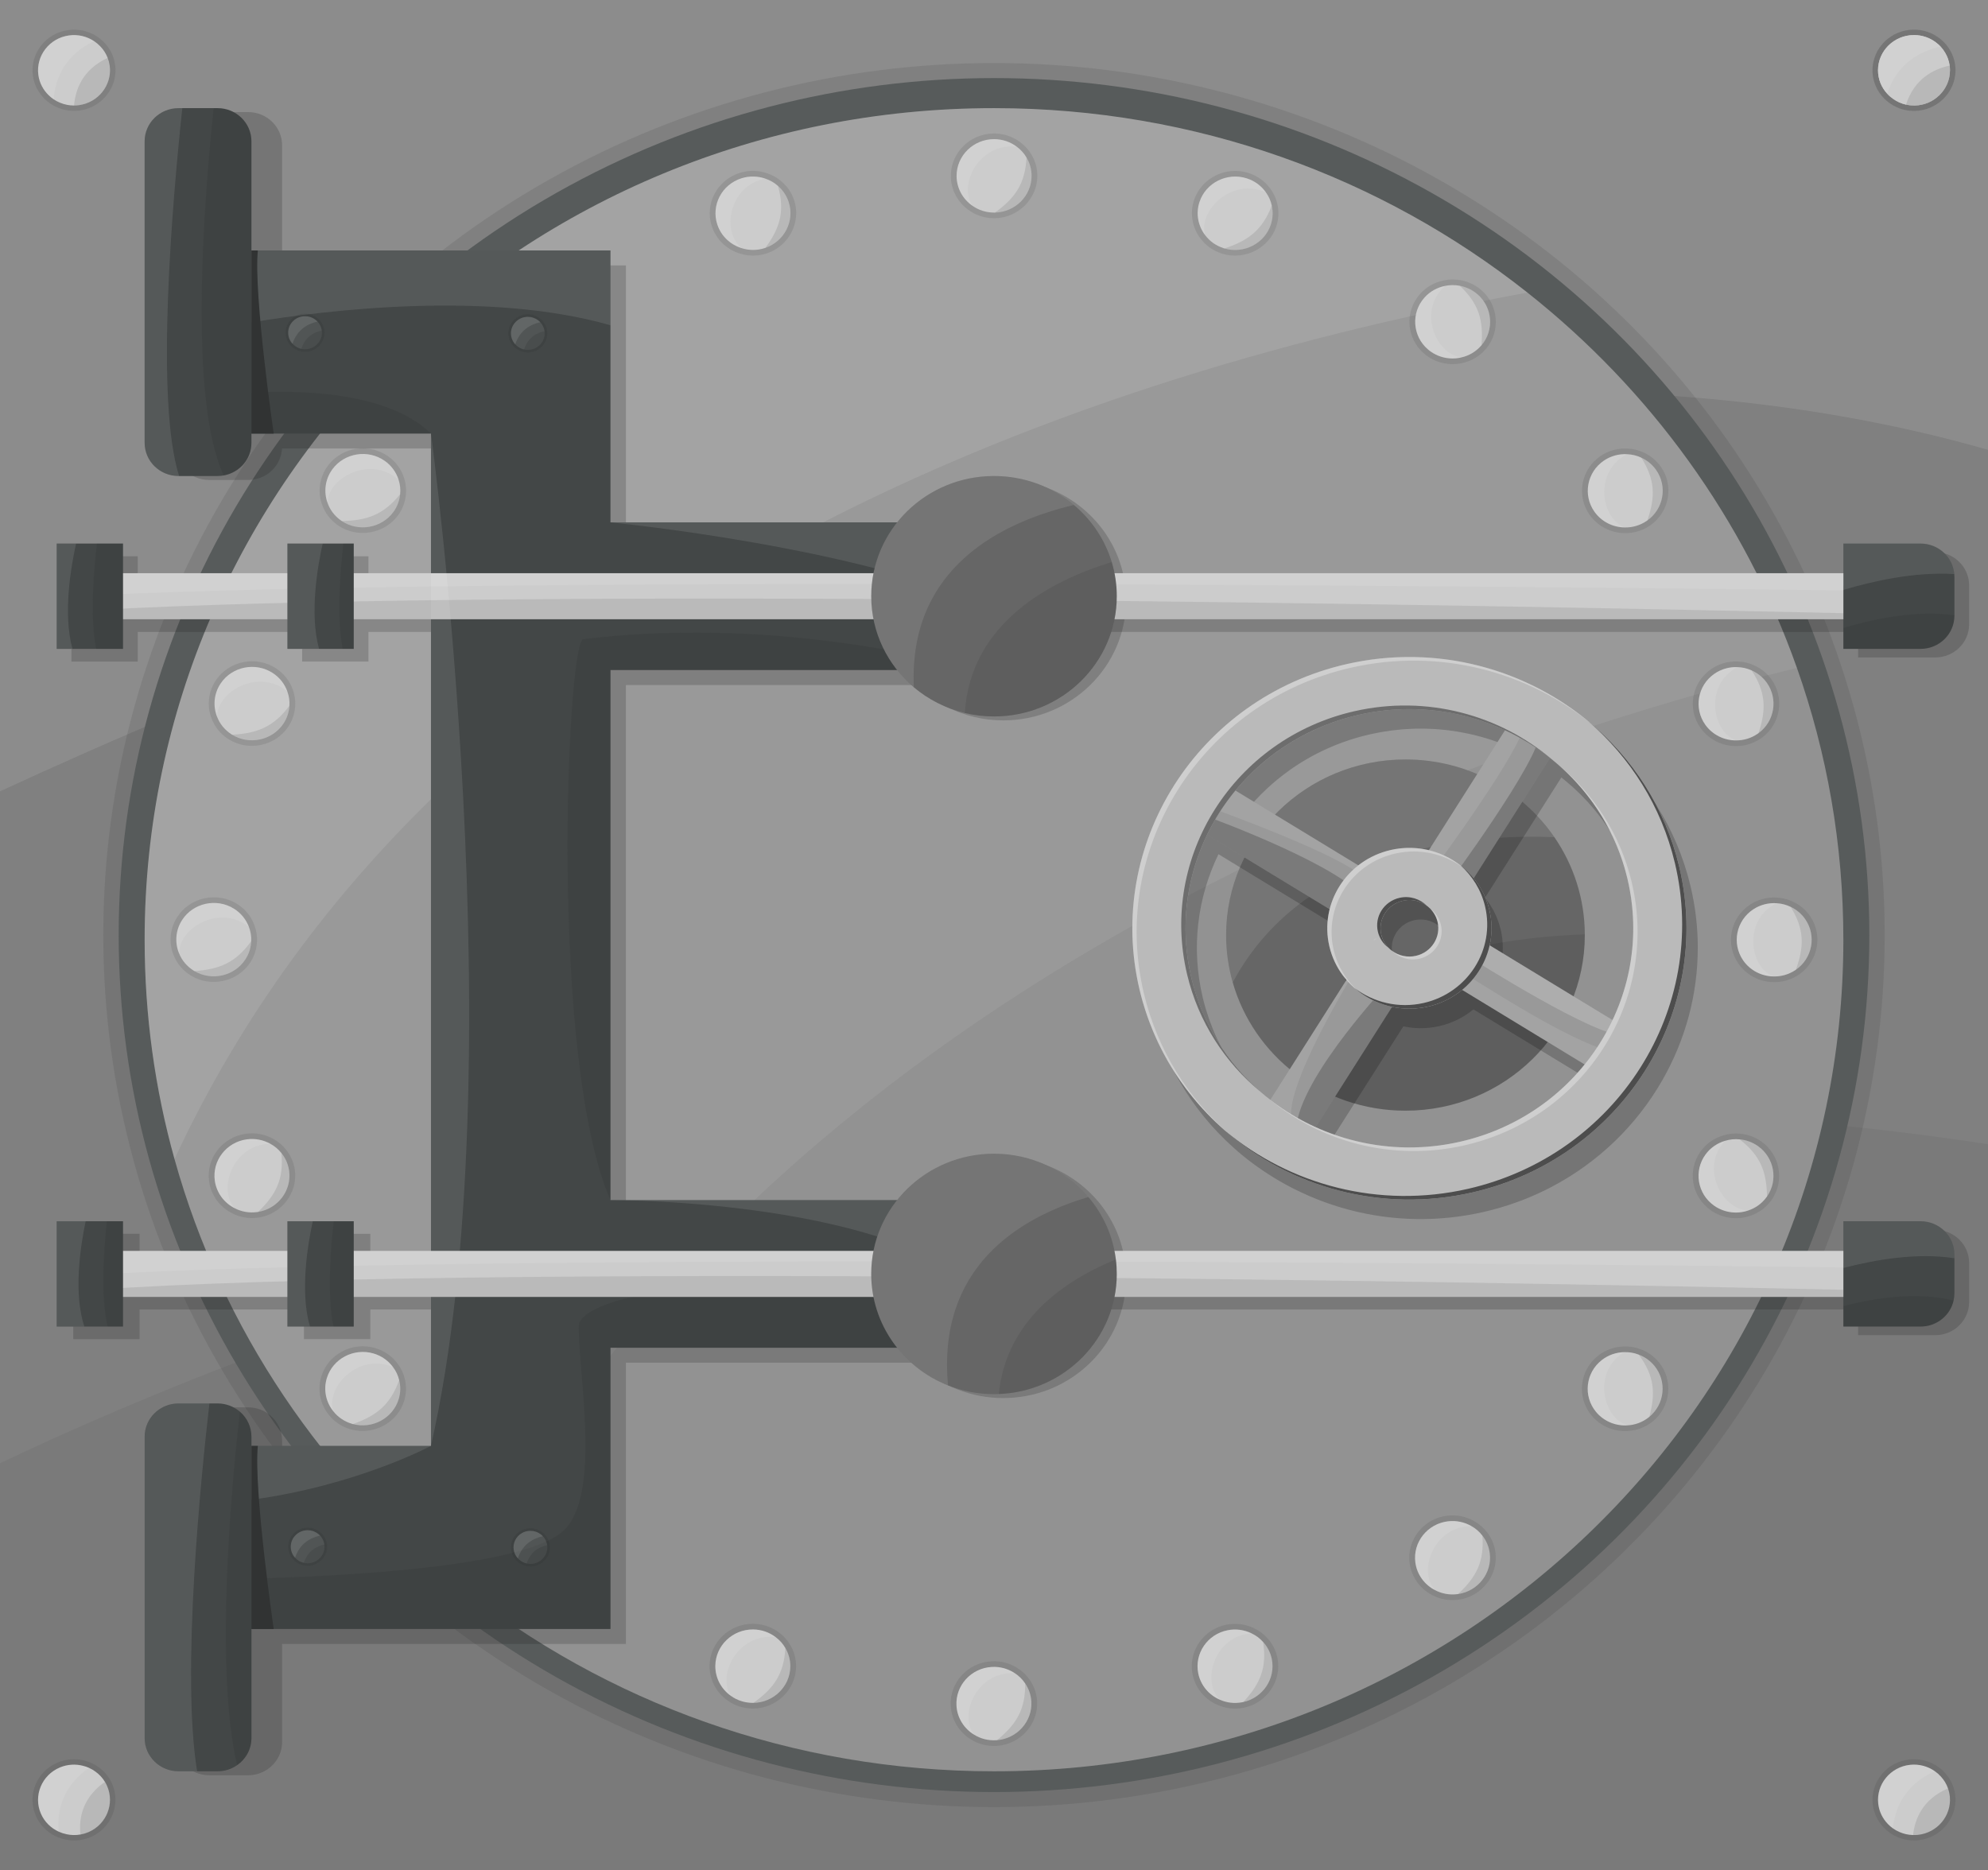 <?xml version="1.0" encoding="UTF-8"?>
<svg id="Layer_2" data-name="Layer 2" xmlns="http://www.w3.org/2000/svg" viewBox="0 0 2211.41 2080.63">
  <defs>
    <style>
      .cls-1, .cls-2, .cls-3, .cls-4 {
        fill: #fff;
      }

      .cls-1, .cls-5, .cls-6 {
        opacity: .2;
      }

      .cls-7 {
        opacity: .05;
      }

      .cls-8 {
        fill: #434747;
      }

      .cls-9, .cls-4, .cls-10 {
        opacity: .1;
      }

      .cls-9, .cls-6 {
        fill: #1a1a1a;
      }

      .cls-11, .cls-3 {
        opacity: .3;
      }

      .cls-12, .cls-13 {
        fill: #4d4d4d;
      }

      .cls-14 {
        fill: #313333;
      }

      .cls-15 {
        fill: #bababa;
      }

      .cls-16 {
        fill: #666;
      }

      .cls-17 {
        fill: #999;
      }

      .cls-13 {
        opacity: .7;
      }

      .cls-18 {
        fill: #ccc;
      }

      .cls-19 {
        fill: #575b5b;
      }

      .cls-20 {
        fill: gray;
      }
    </style>
  </defs>
  <g id="Layer_2-2" data-name="Layer 2">
    <g>
      <rect class="cls-20" width="2211.41" height="2080.63"/>
      <path class="cls-4" d="M2211.41,0v500.45C1460.6,285.22,492.23,652.75,0,880.41V0h2211.41Z"/>
      <path class="cls-7" d="M2211.41,1273.07v807.56H0v-452.63c270.96-129.31,1185.2-512.79,2211.41-354.93Z"/>
      <ellipse class="cls-9" cx="1105.7" cy="1040.32" rx="990.8" ry="970.21"/>
      <ellipse class="cls-19" cx="1105.71" cy="1040.32" rx="973.69" ry="953.45"/>
      <path class="cls-17" d="M2050.52,1045.5c0,510.97-423,925.18-944.81,925.18-225.25,0-432.11-77.19-594.48-206.08-151.56-120.23-264.29-285.5-317.1-475-21.69-77.75-33.24-159.62-33.24-244.1,0-510.97,423-925.18,944.81-925.18,224.77,0,431.18,76.84,593.39,205.2,136.32,107.85,241.39,252.04,299.77,417.57,33.49,94.75,51.65,196.5,51.65,302.4Z"/>
      <path class="cls-4" d="M1699.09,325.53c-462.97,84.22-1205.29,318.2-1504.97,964.07-21.69-77.75-33.24-159.62-33.24-244.1,0-510.97,423-925.18,944.81-925.18,224.77,0,431.18,76.84,593.39,205.2Z"/>
      <polygon class="cls-6" points="2066.91 651.86 409.88 651.86 409.88 618.88 336.09 618.88 336.09 651.86 153.22 651.86 153.22 618.88 79.43 618.88 79.43 736.05 153.22 736.05 153.22 703.07 336.09 703.07 336.09 736.05 409.88 736.05 409.88 703.07 2066.91 703.07 2066.91 651.86"/>
      <polygon class="cls-6" points="2068.97 1405.67 411.93 1405.67 411.93 1372.69 338.14 1372.69 338.14 1405.67 155.28 1405.67 155.28 1372.69 81.49 1372.69 81.49 1489.87 155.28 1489.87 155.28 1456.88 338.14 1456.88 338.14 1489.87 411.93 1489.87 411.93 1456.88 2068.97 1456.88 2068.97 1405.67"/>
      <path class="cls-7" d="M2050.52,1045.5c0,510.97-423,925.18-944.81,925.18-225.25,0-432.11-77.19-594.48-206.08,347.64-666.91,1114.34-930.02,1487.64-1021.5,33.49,94.75,51.65,196.5,51.65,302.4Z"/>
      <path class="cls-6" d="M1221.07,1336.13c-25.09-29.44-62.82-48.19-105-48.19-49.26,0-92.41,25.55-116.44,63.84h-303.35v-589.66h323.1c2.42,2.38,4.91,4.71,7.51,6.91,16.07,13.57,35.39,23.53,56.66,28.62,10.43,2.51,21.34,3.83,32.53,3.83,75.42,0,136.57-59.91,136.57-133.77,0-13.19-1.96-25.95-5.61-38.01-7.54-25.04-22.39-47-42.09-63.52-23.87-20.11-54.92-32.2-88.87-32.2-49.26,0-92.41,25.55-116.44,63.84h-303.35v-302.56h-382.49v-133.64c0-20.39-16.88-36.91-37.7-36.91h-43.41c-20.82,0-37.7,16.52-37.7,36.91v335.45c0,20.39,16.87,36.91,37.7,36.91h43.41c2.34,0,4.62-.22,6.87-.63,16.91-3.03,29.82-17.12,30.74-34.33h168.91v1126.24h-168.82v-22.56c0-11.06-4.97-20.99-12.87-27.77-6.64-5.69-15.34-9.14-24.83-9.14h-43.41c-20.82,0-37.7,16.52-37.7,36.91v335.45c0,20.39,16.87,36.91,37.7,36.91h43.41c8.08,0,15.59-2.51,21.75-6.79,9.66-6.66,15.94-17.69,15.94-30.13v-109.14h382.49v-312.93h323.04c12.91,12.69,28.41,22.86,45.65,29.69,15.78,6.22,33.01,9.68,51.11,9.68,1.76,0,3.53-.03,5.29-.13,72.99-2.7,131.28-61.51,131.28-133.64,0-5.47-.32-10.84-1-16.12-3.21-26.23-14.18-50.14-30.57-69.43Z"/>
      <path class="cls-16" d="M1762.91,1039.53v.79c0,107.91-89.32,195.37-199.49,195.37-46.33,0-88.96-15.46-122.84-41.41-33.04-25.29-57.71-60.6-69.3-101.25-4.81-16.78-7.38-34.43-7.38-52.71,0-107.88,89.32-195.37,199.52-195.37,69.01,0,129.8,34.3,165.64,86.45,21.24,30.91,33.69,68.11,33.85,108.13Z"/>
      <path class="cls-8" d="M279.69,157.23v335.45c0,18.1-13.28,33.14-30.83,36.28-2.25.41-4.52.63-6.87.63h-43.41c-20.82,0-37.7-16.52-37.7-36.91V157.23c0-20.39,16.88-36.91,37.7-36.91h43.41c20.82,0,37.7,16.52,37.7,36.91Z"/>
      <path class="cls-6" d="M2190.43,651.21v43.35c0,20.39-16.88,36.91-37.7,36.91h-85.82v-117.18h85.82c19.79,0,36.03,14.95,37.57,33.96.1.97.13,1.95.13,2.95Z"/>
      <path class="cls-8" d="M279.69,1598.31v335.45c0,12.44-6.29,23.47-15.94,30.13-6.16,4.27-13.67,6.79-21.75,6.79h-43.41c-20.82,0-37.7-16.52-37.7-36.91v-335.45c0-20.39,16.88-36.91,37.7-36.91h43.41c9.5,0,18.19,3.46,24.83,9.14,7.89,6.79,12.86,16.71,12.86,27.77Z"/>
      <path class="cls-8" d="M1112.86,581.18v164.3h-433.78v589.66h422.17v164.3h-422.17v312.93h-399.39v-203.76h199.71V482.38h-199.71v-203.76h399.39v302.56h433.78Z"/>
      <path class="cls-8" d="M2174.04,641.66v43.35c0,20.39-16.88,36.91-37.7,36.91h-85.82v-117.18h85.82c19.79,0,36.03,14.95,37.57,33.96.1.97.13,1.95.13,2.95Z"/>
      <path class="cls-6" d="M2190.43,1405.18v43.35c0,2.73-.32,5.4-.9,7.98-3.72,16.56-18.77,28.93-36.8,28.93h-85.82v-117.18h85.82c20.82,0,37.7,16.52,37.7,36.91Z"/>
      <path class="cls-8" d="M2174.04,1395.62v43.35c0,2.73-.32,5.4-.9,7.98-3.72,16.56-18.77,28.93-36.8,28.93h-85.82v-117.18h85.82c20.82,0,37.7,16.53,37.7,36.91Z"/>
      <rect class="cls-18" x="99.93" y="637.73" width="1950.59" height="51.21"/>
      <path class="cls-9" d="M1101.25,1497.6v1.85h-422.17v312.93h-399.39v-56.14c118.51-3.08,307.38-14.29,347.99-54.1,40.94-40.09,16.04-171.28,16.04-226.25,0-48.94,330.7-79.98,457.52,21.71Z"/>
      <path class="cls-4" d="M199.23,529.6h-.64c-20.82,0-37.7-16.52-37.7-36.91V157.23c0-20.39,16.88-36.91,37.7-36.91h4.2c-11.26,105.84-30.19,325.46-3.56,409.28Z"/>
      <path class="cls-9" d="M279.69,157.23v335.45c0,18.1-13.28,33.14-30.83,36.28-39.56-84.16-21.94-306.71-11.2-408.65h4.33c20.82,0,37.7,16.52,37.7,36.91Z"/>
      <path class="cls-4" d="M219.28,1970.68h-20.69c-20.82,0-37.7-16.52-37.7-36.91v-335.45c0-20.39,16.88-36.91,37.7-36.91h34.36c-9.05,78.76-31.6,299.61-13.67,409.28Z"/>
      <path class="cls-9" d="M279.69,1598.31v335.45c0,12.44-6.29,23.47-15.94,30.13-25.44-108.6-5.84-314.69,3.08-393.35,7.89,6.79,12.86,16.71,12.86,27.77Z"/>
      <path class="cls-4" d="M2173.91,638.7c-44.43-2.8-91.95,8.17-123.39,17.62v-51.58h85.82c19.79,0,36.03,14.95,37.57,33.96Z"/>
      <path class="cls-9" d="M2174.04,684.51v.5c0,20.39-16.88,36.91-37.7,36.91h-85.82v-23.25c26.63-8.14,77.45-20.51,123.52-14.17Z"/>
      <path class="cls-4" d="M2174.04,1395.62v4.27c-41.64-6.5-88.51,1.66-123.52,10.81v-51.99h85.82c20.82,0,37.7,16.53,37.7,36.91Z"/>
      <path class="cls-9" d="M2173.14,1446.96c-3.72,16.56-18.77,28.93-36.8,28.93h-85.82v-22.84c32.4-8.33,81.07-16.56,122.62-6.09Z"/>
      <path class="cls-4" d="M679.08,278.62v83.3c-134.84-38.87-315.3-17.06-399.39-3.25v-80.04h399.39Z"/>
      <path class="cls-4" d="M1112.86,581.18v99.05c-149.37-71.53-433.78-99.05-433.78-99.05h433.78Z"/>
      <path class="cls-4" d="M1101.25,1335.15v109.67c-101.38-108.35-406.74-109.67-421.59-109.67h421.59Z"/>
      <path class="cls-4" d="M479.4,1608.62s-82.42,44.14-199.71,59.97v-59.97h199.71Z"/>
      <path class="cls-9" d="M479.4,482.38h-199.71v-45.49c49.09-2.89,150.88-2.32,199.71,45.49Z"/>
      <path class="cls-4" d="M479.4,1608.62V482.38s95.54,704.49,0,1126.24Z"/>
      <path class="cls-9" d="M679.08,745.48v589.66c-67.28-152.77-49.12-606.28-31.09-623.94,175.94-21.52,340.39,7.95,442.03,34.27h-410.94Z"/>
      <rect class="cls-18" x="99.93" y="1391.7" width="1950.59" height="51.21"/>
      <path class="cls-4" d="M2050.52,1391.7v18.31c-447.19-5.25-1554.66-15.27-1950.59,8.33v-26.64h1950.59Z"/>
      <path class="cls-9" d="M2050.52,1434.96v7.95H99.93v-7.67c425.57-29.44,1509.65-9.9,1950.59-.28Z"/>
      <path class="cls-4" d="M2050.52,637.73v19.1c-403.56-4.87-1510.26-15.77-1950.59,5.62v-24.72h1950.59Z"/>
      <path class="cls-9" d="M2050.52,682.21v6.72H99.93v-9.9c465.29-26.58,1551.81-5.78,1950.59,3.17Z"/>
      <g>
        <path class="cls-16" d="M1242.28,1417.3c0,72.13-58.29,130.94-131.28,133.64-1.76.09-3.53.13-5.29.13-18.09,0-35.32-3.46-51.11-9.68-50.11-19.82-85.47-67.92-85.47-124.09,0-73.86,61.15-133.73,136.57-133.73,42.19,0,79.92,18.76,105,48.19,16.39,19.29,27.37,43.2,30.57,69.43.67,5.28.99,10.65.99,16.12Z"/>
        <path class="cls-4" d="M1054.6,1541.39c-50.11-19.82-85.47-67.92-85.47-124.09,0-73.86,61.15-133.73,136.57-133.73,42.19,0,79.92,18.76,105,48.19-78.12,23.25-168.27,78.47-156.11,209.63Z"/>
        <path class="cls-9" d="M1242.28,1417.3c0,72.13-58.29,130.94-131.28,133.64,8.28-80.96,71.03-125.5,130.29-149.76.67,5.28.99,10.65.99,16.12Z"/>
      </g>
      <g>
        <rect class="cls-8" x="319.7" y="1358.71" width="73.79" height="117.18"/>
        <rect class="cls-8" x="63.04" y="1358.71" width="73.79" height="117.18"/>
        <path class="cls-4" d="M93.87,1475.89h-30.83v-117.18h32.24c-5.87,27.93-13.8,80.08-1.41,117.18Z"/>
        <path class="cls-9" d="M136.83,1358.71v117.18h-17.07c-7.99-33.24-4.36-85.04-.87-117.18h17.93Z"/>
        <path class="cls-4" d="M344.82,1475.89h-25.12v-117.18h28.23c-5.71,26.23-14.47,78.82-3.11,117.18Z"/>
        <path class="cls-9" d="M393.49,1358.71v117.18h-22.52c-7.25-34.46-3.24-86.36.26-117.18h22.27Z"/>
      </g>
      <rect class="cls-8" x="319.7" y="604.74" width="73.79" height="117.18"/>
      <rect class="cls-8" x="63.04" y="604.74" width="73.79" height="117.18"/>
      <path class="cls-4" d="M354.92,721.92h-35.23v-117.18h39.27c-5.65,25.13-14.89,78.1-4.04,117.18Z"/>
      <path class="cls-9" d="M393.49,604.74v117.18h-12.29c-6.9-35.15-2.66-87.15.8-117.18h11.49Z"/>
      <path class="cls-4" d="M80.62,721.92h-17.58v-117.18h21.62c-5.65,25.13-14.89,78.1-4.04,117.18Z"/>
      <path class="cls-9" d="M136.83,604.74v117.18h-29.93c-6.9-35.15-2.66-87.15.8-117.18h29.13Z"/>
      <path class="cls-16" d="M1242.28,663.33c0,73.86-61.15,133.77-136.57,133.77-11.2,0-22.1-1.32-32.53-3.83-21.27-5.09-40.58-15.05-56.66-28.62-29-24.54-47.38-60.82-47.38-101.31,0-73.86,61.15-133.74,136.57-133.74,33.94,0,65,12.1,88.87,32.2,19.7,16.52,34.55,38.48,42.09,63.52,3.66,12.06,5.61,24.82,5.61,38.01Z"/>
      <path class="cls-4" d="M1016.52,764.65c-29-24.54-47.38-60.82-47.38-101.31,0-73.86,61.15-133.74,136.57-133.74,33.94,0,65,12.1,88.87,32.2-79.37,18.82-184.09,68.99-178.06,202.85Z"/>
      <path class="cls-9" d="M1242.28,663.33c0,73.86-61.15,133.77-136.57,133.77-11.2,0-22.1-1.32-32.53-3.83,6.48-100.72,95.51-147.12,163.49-167.95,3.66,12.06,5.61,24.82,5.61,38.01Z"/>
      <g>
        <path class="cls-9" d="M1105.8,242.78c-10.07,0-19.65-3-27.71-8.68-12.76-8.71-20.42-23.1-20.42-38.45,0-25.99,21.59-47.13,48.13-47.13,10.64,0,20.74,3.38,29.23,9.77,5,3.68,9.31,8.46,12.39,13.8,4.24,7.06,6.51,15.23,6.51,23.56,0,25.38-21.08,46.52-46.99,47.13-.07,0-1.14,0-1.14,0Z"/>
        <path class="cls-18" d="M1147.51,195.66c0,22.14-18.2,40.32-40.72,40.85h-.99c-8.92,0-17.21-2.73-23.96-7.5-10.72-7.32-17.75-19.58-17.75-33.35,0-22.5,18.74-40.85,41.71-40.85,9.55,0,18.29,3.18,25.32,8.47,4.32,3.18,8.02,7.23,10.72,11.91,3.6,6,5.68,12.97,5.68,20.47Z"/>
        <path class="cls-4" d="M1105.8,154.81c9.55,0,18.29,3.18,25.32,8.47-41.66-5.19-65.71,42.57-49.28,65.72-10.72-7.32-17.75-19.58-17.75-33.35,0-22.5,18.74-40.85,41.71-40.85Z"/>
        <path class="cls-10" d="M1147.51,195.66c0,22.14-18.2,40.32-40.72,40.85,22.71-16.44,33.67-32.41,35.05-61.31,3.6,6,5.68,12.97,5.68,20.47Z"/>
      </g>
      <g>
        <path class="cls-9" d="M852.47,282.05c-9.58,3.05-19.64,3.09-29.1.13-14.88-4.42-26.71-15.8-31.55-30.39-8.2-24.71,5.66-51.36,30.9-59.39,10.12-3.22,20.79-3.06,30.88.45,5.92,1.98,11.52,5.23,16.14,9.37,6.26,5.43,11,12.52,13.62,20.44,8.01,24.14-5.37,50.62-29.81,59.04-.07.03-1.09.35-1.09.35Z"/>
        <path class="cls-18" d="M877.27,224.6c6.99,21.06-4.59,43.85-25.84,51.17l-.94.3c-8.48,2.7-17.23,2.61-25.16.12-12.51-3.72-23.06-13.26-27.4-26.34-7.1-21.4,4.93-44.52,26.78-51.47,9.08-2.89,18.4-2.51,26.75.39,5.11,1.71,9.91,4.45,13.95,8.08,5.32,4.61,9.49,10.62,11.86,17.75Z"/>
        <path class="cls-4" d="M824.71,198.38c9.08-2.89,18.4-2.51,26.75.39-41.26,7.67-49.06,60.37-26.13,77.42-12.51-3.72-23.06-13.26-27.4-26.34-7.1-21.4,4.93-44.52,26.78-51.47Z"/>
        <path class="cls-10" d="M877.27,224.6c6.99,21.06-4.59,43.85-25.84,51.17,16.41-22.51,21.8-41.01,13.98-68.92,5.32,4.61,9.49,10.62,11.86,17.75Z"/>
      </g>
      <g>
        <path class="cls-9" d="M375.61,584.22c-8.19-5.74-14.2-13.64-17.37-22.86-5.19-14.36-2.87-30.42,6.26-42.9,15.45-21.13,45.57-26.01,67.15-10.88,8.65,6.06,14.86,14.57,17.96,24.61,1.88,5.84,2.54,12.19,1.87,18.28-.75,8.15-3.77,16.1-8.72,22.87-15.09,20.63-44.79,25.81-66.22,11.53-.06-.04-.93-.65-.93-.65Z"/>
        <path class="cls-18" d="M437.54,569.68c-13.16,18-38.77,22.41-57.39,10l-.81-.56c-7.25-5.08-12.37-12.03-15.03-19.76-4.36-12.06-2.79-26.04,5.39-37.23,13.37-18.29,39.52-22.53,58.2-9.43,7.77,5.44,12.98,13.01,15.55,21.32,1.63,5.05,2.22,10.45,1.64,15.8-.64,6.93-3.09,13.78-7.55,19.88Z"/>
        <path class="cls-4" d="M427.91,512.69c7.77,5.44,12.98,13.01,15.55,21.32-30.79-27.97-78.73-2.85-79.14,25.35-4.36-12.06-2.79-26.04,5.39-37.23,13.37-18.29,39.52-22.53,58.2-9.43Z"/>
        <path class="cls-10" d="M437.54,569.68c-13.16,18-38.77,22.41-57.39,10,28.24-.42,46.65-7.15,64.95-29.87-.64,6.93-3.09,13.78-7.55,19.88Z"/>
      </g>
      <g>
        <path class="cls-9" d="M253.76,822.1c-8.4-5.44-14.69-13.13-18.21-22.22-5.73-14.16-4-30.3,4.65-43.1,14.65-21.67,44.57-27.63,66.7-13.29,8.87,5.75,15.39,14.03,18.87,23.95,2.1,5.77,2.99,12.09,2.56,18.2-.44,8.18-3.16,16.22-7.86,23.17-14.3,21.16-43.8,27.4-65.74,13.9-.06-.04-.96-.62-.96-.62Z"/>
        <path class="cls-18" d="M315.11,805.35c-12.48,18.46-37.9,23.78-56.98,12.05l-.83-.54c-7.44-4.82-12.81-11.58-15.76-19.21-4.81-11.9-3.76-25.92,4-37.4,12.68-18.76,38.65-23.93,57.81-11.51,7.96,5.16,13.46,12.53,16.34,20.75,1.82,4.99,2.61,10.37,2.23,15.73-.38,6.95-2.58,13.88-6.8,20.13Z"/>
        <path class="cls-4" d="M303.35,748.74c7.96,5.16,13.46,12.53,16.34,20.75-31.81-26.84-78.79-.02-78.14,28.17-4.81-11.9-3.76-25.92,4-37.4,12.68-18.76,38.65-23.93,57.81-11.51Z"/>
        <path class="cls-10" d="M315.11,805.35c-12.48,18.46-37.9,23.78-56.98,12.05,28.2-1.43,46.35-8.82,63.79-32.18-.38,6.95-2.58,13.88-6.8,20.13Z"/>
      </g>
      <g>
        <path class="cls-9" d="M212,1085.18c-8.5-5.29-14.94-12.86-18.62-21.89-5.99-14.05-4.57-30.23,3.84-43.17,14.24-21.93,44.05-28.42,66.44-14.48,8.98,5.59,15.65,13.75,19.31,23.61,2.2,5.73,3.22,12.03,2.9,18.15-.29,8.18-2.86,16.28-7.42,23.3-13.91,21.41-43.28,28.18-65.47,15.08-.06-.04-.97-.6-.97-.6Z"/>
        <path class="cls-18" d="M273.02,1067.33c-12.14,18.68-37.45,24.46-56.75,13.07l-.84-.52c-7.53-4.69-13.02-11.35-16.11-18.92-5.03-11.81-4.24-25.85,3.3-37.47,12.33-18.98,38.2-24.62,57.58-12.55,8.06,5.02,13.69,12.29,16.72,20.45,1.91,4.95,2.8,10.32,2.52,15.68-.25,6.96-2.32,13.92-6.43,20.25Z"/>
        <path class="cls-4" d="M260.21,1010.95c8.06,5.02,13.69,12.29,16.72,20.45-32.31-26.27-78.77,1.39-77.6,29.56-5.03-11.81-4.24-25.85,3.3-37.47,12.33-18.98,38.2-24.62,57.58-12.55Z"/>
        <path class="cls-10" d="M273.02,1067.33c-12.14,18.68-37.45,24.46-56.75,13.07,28.17-1.94,46.17-9.65,63.17-33.32-.25,6.96-2.32,13.92-6.43,20.25Z"/>
      </g>
      <g>
        <path class="cls-9" d="M286.99,1354.7c-9.97,1.38-19.89-.29-28.68-4.81-13.87-6.88-23.51-20.09-25.69-35.28-3.7-25.73,14.67-49.62,40.95-53.24,10.53-1.45,21.02.51,30.34,5.68,5.47,2.96,10.42,7.11,14.23,11.97,5.2,6.41,8.61,14.2,9.8,22.44,3.61,25.13-14.25,48.94-39.81,53.08-.07.01-1.13.16-1.13.16Z"/>
        <path class="cls-18" d="M321.58,1302.34c3.15,21.93-12.28,42.41-34.51,46.01l-.98.14c-8.83,1.22-17.43-.36-24.8-4.15-11.66-5.79-20.36-16.97-22.33-30.6-3.2-22.28,12.74-43.01,35.49-46.14,9.46-1.3,18.56.65,26.28,4.93,4.73,2.55,8.97,6.07,12.31,10.33,4.42,5.45,7.47,12.07,8.54,19.49Z"/>
        <path class="cls-4" d="M274.46,1267.59c9.46-1.3,18.56.65,26.28,4.93-41.99.55-59.01,51.12-39.44,71.81-11.66-5.79-20.36-16.97-22.33-30.6-3.2-22.28,12.74-43.01,35.49-46.14Z"/>
        <path class="cls-10" d="M321.58,1302.34c3.15,21.93-12.28,42.41-34.51,46.01,20.15-19.38,28.73-36.69,25.97-65.5,4.42,5.45,7.47,12.07,8.54,19.49Z"/>
      </g>
      <g>
        <path class="cls-9" d="M389.75,1590.11c-9.65-2.82-17.95-8.38-24.02-16.08-9.68-11.92-12.81-27.86-8.33-42.56,7.6-24.9,34.46-39.11,59.89-31.67,10.19,2.98,18.89,9.05,25.15,17.55,3.72,4.92,6.45,10.72,7.84,16.69,2,7.95,1.78,16.42-.65,24.4-7.42,24.32-33.79,38.67-58.79,31.99-.07-.02-1.1-.32-1.1-.32Z"/>
        <path class="cls-18" d="M443.49,1556.64c-6.47,21.22-29.22,33.53-50.96,27.73l-.95-.28c-8.55-2.5-15.69-7.44-20.77-13.9-8.13-10.02-11.28-23.74-7.26-36.93,6.58-21.56,29.89-33.89,51.91-27.45,9.15,2.68,16.6,8.17,21.78,15.21,3.21,4.26,5.57,9.18,6.79,14.42,1.7,6.76,1.65,14.02-.54,21.2Z"/>
        <path class="cls-4" d="M415.46,1505.82c9.15,2.68,16.6,8.17,21.78,15.21-38.4-16.65-75.4,22.37-66.43,49.17-8.13-10.02-11.28-23.74-7.26-36.93,6.58-21.56,29.89-33.89,51.91-27.45Z"/>
        <path class="cls-10" d="M443.49,1556.64c-6.47,21.22-29.22,33.53-50.96,27.73,26.57-9.39,41.74-21.62,51.5-48.93,1.7,6.76,1.65,14.02-.54,21.2Z"/>
      </g>
      <g>
        <path class="cls-9" d="M837.02,1900.85c-10.07-.08-19.63-3.17-27.63-8.91-12.68-8.82-20.22-23.27-20.08-38.62.23-25.99,22-46.95,48.54-46.72,10.64.09,20.71,3.55,29.14,10.02,4.97,3.72,9.23,8.54,12.27,13.9,4.18,7.09,6.37,15.29,6.3,23.62-.22,25.38-21.48,46.34-47.4,46.73-.08,0-1.14,0-1.14,0Z"/>
        <path class="cls-18" d="M879.14,1854.07c-.19,22.14-18.55,40.16-41.08,40.5h-.99c-8.92-.08-17.18-2.89-23.9-7.71-10.66-7.41-17.58-19.73-17.46-33.49.2-22.5,19.1-40.69,42.07-40.5,9.55.08,18.26,3.33,25.24,8.68,4.3,3.21,7.95,7.3,10.62,12,3.55,6.03,5.56,13.01,5.5,20.51Z"/>
        <path class="cls-4" d="M837.79,1812.88c9.55.08,18.26,3.33,25.24,8.68-41.61-5.54-66.08,42.01-49.85,65.31-10.66-7.41-17.58-19.73-17.46-33.49.2-22.5,19.1-40.69,42.07-40.5Z"/>
        <path class="cls-10" d="M879.14,1854.07c-.19,22.14-18.55,40.16-41.08,40.5,22.86-16.25,33.96-32.13,35.58-61.02,3.55,6.03,5.56,13.01,5.5,20.51Z"/>
      </g>
      <g>
        <path class="cls-9" d="M1108.39,1942.4c-10.06.57-19.8-1.89-28.18-7.1-13.25-7.98-21.74-21.91-22.65-37.23-1.53-25.94,18.78-48.27,45.27-49.77,10.62-.6,20.91,2.2,29.76,8.11,5.21,3.39,9.79,7.92,13.18,13.07,4.65,6.81,7.39,14.84,7.88,23.16,1.49,25.34-18.3,47.63-44.13,49.7-.07,0-1.14.07-1.14.07Z"/>
        <path class="cls-18" d="M1147.26,1892.99c1.3,22.11-15.8,41.28-38.25,43.08l-.99.06c-8.9.5-17.34-1.76-24.37-6.13-11.13-6.7-18.87-18.55-19.68-32.29-1.32-22.46,16.3-41.84,39.24-43.13,9.53-.54,18.45,2.14,25.77,7.03,4.5,2.93,8.43,6.77,11.4,11.29,3.95,5.79,6.43,12.63,6.87,20.11Z"/>
        <path class="cls-4" d="M1103.21,1854.57c9.53-.54,18.45,2.14,25.77,7.03-41.9-2.83-63.09,46.21-45.33,68.4-11.13-6.7-18.87-18.55-19.68-32.29-1.32-22.46,16.3-41.84,39.24-43.13Z"/>
        <path class="cls-10" d="M1147.26,1892.99c1.3,22.11-15.8,41.28-38.25,43.08,21.71-17.69,31.71-34.25,31.38-63.19,3.95,5.79,6.43,12.63,6.87,20.11Z"/>
      </g>
      <g>
        <path class="cls-9" d="M1383.27,1899.99c-9.88,1.94-19.87.84-28.91-3.18-14.26-6.08-24.66-18.72-27.74-33.77-5.22-25.48,11.71-50.37,37.73-55.48,10.43-2.05,21.02-.68,30.62,3.95,5.64,2.64,10.83,6.5,14.92,11.14,5.57,6.1,9.44,13.68,11.11,21.85,5.1,24.88-11.33,49.67-36.61,55.25-.07.02-1.12.22-1.12.22Z"/>
        <path class="cls-18" d="M1414.71,1845.75c4.45,21.71-9.75,43.03-31.73,47.89l-.97.19c-8.74,1.72-17.42.63-25-2.74-11.98-5.11-21.33-15.79-24.1-29.28-4.52-22.06,10.17-43.66,32.7-48.08,9.36-1.84,18.57-.41,26.52,3.43,4.88,2.28,9.31,5.55,12.9,9.61,4.74,5.19,8.17,11.62,9.67,18.98Z"/>
        <path class="cls-4" d="M1365.61,1813.73c9.36-1.84,18.57-.41,26.52,3.43-41.89,2.93-55.88,54.39-35.12,73.93-11.98-5.11-21.33-15.79-24.1-29.28-4.52-22.06,10.17-43.66,32.7-48.08Z"/>
        <path class="cls-10" d="M1414.71,1845.75c4.45,21.71-9.75,43.03-31.73,47.89,18.97-20.49,26.51-38.26,22.05-66.86,4.74,5.19,8.17,11.62,9.67,18.98Z"/>
      </g>
      <g>
        <path class="cls-9" d="M1621.72,1779.86c-10,1.22-19.88-.6-28.6-5.26-13.76-7.1-23.18-20.45-25.12-35.68-3.29-25.79,15.46-49.38,41.8-52.6,10.55-1.29,21.01.84,30.24,6.15,5.43,3.04,10.31,7.27,14.04,12.19,5.1,6.49,8.38,14.33,9.44,22.59,3.21,25.18-15.04,48.72-40.67,52.46-.07.01-1.14.14-1.14.14Z"/>
        <path class="cls-18" d="M1657.15,1728.03c2.8,21.97-12.96,42.21-35.24,45.47l-.98.12c-8.85,1.08-17.42-.63-24.73-4.54-11.56-5.97-20.09-17.28-21.83-30.94-2.84-22.32,13.43-42.8,36.23-45.59,9.48-1.16,18.55.93,26.19,5.33,4.69,2.63,8.87,6.21,12.14,10.52,4.33,5.52,7.27,12.18,8.22,19.62Z"/>
        <path class="cls-4" d="M1610.59,1692.56c9.48-1.16,18.55.93,26.19,5.33-41.99-.1-59.82,50.21-40.59,71.19-11.56-5.97-20.09-17.28-21.83-30.94-2.84-22.32,13.43-42.8,36.23-45.59Z"/>
        <path class="cls-10" d="M1657.15,1728.03c2.8,21.97-12.96,42.21-35.24,45.47,20.46-19.06,29.32-36.24,27.02-65.09,4.33,5.52,7.27,12.18,8.22,19.62Z"/>
      </g>
      <g>
        <path class="cls-9" d="M1837.92,1581.84c-7.85,6.18-17.24,9.71-27.16,10.23-15.52,1.03-30.7-5.49-40.51-17.45-16.62-20.26-13.31-49.98,7.38-66.26,8.29-6.52,18.33-10.09,29.04-10.31,6.25-.2,12.67.89,18.48,3.15,7.82,2.9,14.82,7.89,20.14,14.38,16.23,19.78,13.32,49.19-6.49,65.56-.06.05-.89.7-.89.7Z"/>
        <path class="cls-18" d="M1840.3,1519.52c14.16,17.26,11.6,42.59-5.62,56.82l-.77.61c-6.95,5.47-15.16,8.42-23.48,8.85-13.04.87-26.36-4.38-35.17-15.11-14.39-17.54-11.52-43.34,6.39-57.42,7.45-5.86,16.29-8.74,25.15-8.92,5.4-.18,10.88.72,15.98,2.71,6.65,2.47,12.72,6.63,17.51,12.47Z"/>
        <path class="cls-4" d="M1781.66,1513.26c7.45-5.86,16.29-8.74,25.15-8.92-35.8,21.5-24,73.48,3.62,81.46-13.04.87-26.36-4.38-35.17-15.11-14.39-17.54-11.52-43.34,6.39-57.42Z"/>
        <path class="cls-10" d="M1840.3,1519.52c14.16,17.26,11.6,42.59-5.62,56.82,7.19-26.74,5.52-45.92-11.89-69.29,6.65,2.47,12.72,6.63,17.51,12.47Z"/>
      </g>
      <g>
        <path class="cls-9" d="M1970.2,1335.65c-5.87,8.02-13.94,13.89-23.35,17-14.66,5.08-31.07,2.8-43.81-6.14-21.57-15.14-26.55-44.63-11.09-65.76,6.19-8.47,14.89-14.54,25.14-17.58,5.96-1.84,12.45-2.48,18.67-1.83,8.33.74,16.44,3.69,23.35,8.54,21.07,14.78,26.34,43.87,11.76,64.85-.04.06-.67.91-.67.91Z"/>
        <path class="cls-18" d="M1955.38,1275c18.38,12.9,22.87,37.97,10.19,56.21l-.58.79c-5.19,7.1-12.29,12.1-20.18,14.71-12.32,4.27-26.59,2.72-38.02-5.29-18.67-13.1-22.99-38.71-9.61-56.99,5.56-7.6,13.29-12.71,21.78-15.22,5.16-1.59,10.68-2.17,16.13-1.6,7.08.63,14.07,3.03,20.3,7.4Z"/>
        <path class="cls-4" d="M1897.17,1284.41c5.56-7.6,13.29-12.71,21.78-15.22-28.57,30.14-2.94,77.1,25.86,77.51-12.32,4.27-26.59,2.72-38.02-5.29-18.67-13.1-22.99-38.71-9.61-56.99Z"/>
        <path class="cls-10" d="M1955.38,1275c18.38,12.9,22.87,37.97,10.19,56.21-.42-27.65-7.29-45.68-30.49-63.61,7.08.63,14.07,3.03,20.3,7.4Z"/>
      </g>
      <g>
        <path class="cls-9" d="M2000.4,1084.73c-8.37,5.5-18.03,8.23-27.95,7.91-15.55-.28-30.1-8.05-38.83-20.79-14.78-21.58-8.88-50.92,13.16-65.39,8.83-5.8,19.15-8.51,29.83-7.83,6.24.33,12.54,1.95,18.14,4.7,7.53,3.55,14.07,9.1,18.81,16.02,14.44,21.08,8.96,50.13-12.21,64.77-.06.04-.95.63-.95.63Z"/>
        <path class="cls-18" d="M2008.23,1022.84c12.6,18.39,7.82,43.41-10.58,56.13l-.82.54c-7.41,4.86-15.85,7.12-24.17,6.84-13.07-.23-25.88-6.58-33.71-18.01-12.8-18.68-7.67-44.14,11.4-56.68,7.93-5.21,17-7.34,25.84-6.78,5.4.28,10.77,1.63,15.68,4.04,6.41,3.02,12.09,7.67,16.36,13.9Z"/>
        <path class="cls-4" d="M1950.35,1011.67c7.93-5.21,17-7.34,25.84-6.78-37.55,18.41-30.36,71.19-3.54,81.46-13.07-.23-25.88-6.58-33.71-18.01-12.8-18.68-7.67-44.14,11.4-56.68Z"/>
        <path class="cls-10" d="M2008.23,1022.84c12.6,18.39,7.82,43.41-10.58,56.13,9.51-26.04,9.53-45.28-5.78-70.04,6.41,3.02,12.09,7.67,16.36,13.9Z"/>
      </g>
      <g>
        <path class="cls-9" d="M1958.94,821.44c-8.22,5.7-17.81,8.67-27.74,8.59-15.55.11-30.3-7.31-39.35-19.83-15.33-21.21-10.18-50.68,11.48-65.7,8.68-6.02,18.93-8.97,29.63-8.56,6.25.17,12.59,1.64,18.25,4.25,7.62,3.36,14.3,8.76,19.21,15.55,14.97,20.72,10.24,49.9-10.55,65.05-.06.04-.93.65-.93.65Z"/>
        <path class="cls-18" d="M1965.19,759.37c13.06,18.08,8.93,43.2-9.14,56.38l-.81.56c-7.28,5.04-15.66,7.5-23.99,7.43-13.07.09-26.04-5.95-34.16-17.18-13.27-18.36-8.8-43.94,9.95-56.94,7.79-5.4,16.8-7.75,25.66-7.41,5.4.15,10.81,1.37,15.78,3.66,6.48,2.86,12.28,7.38,16.71,13.5Z"/>
        <path class="cls-4" d="M1907.04,749.63c7.79-5.4,16.8-7.75,25.66-7.41-37.07,19.33-28.53,71.92-1.45,81.53-13.07.09-26.04-5.95-34.16-17.18-13.27-18.36-8.8-43.94,9.95-56.94Z"/>
        <path class="cls-10" d="M1965.19,759.37c13.06,18.08,8.93,43.2-9.14,56.38,8.84-26.27,8.37-45.5-7.56-69.87,6.48,2.86,12.28,7.38,16.71,13.5Z"/>
      </g>
      <g>
        <path class="cls-9" d="M1835.23,584.83c-8.29,5.6-17.92,8.46-27.84,8.27-15.55-.07-30.21-7.65-39.11-20.28-15.08-21.39-9.58-50.8,12.26-65.56,8.75-5.92,19.03-8.76,29.72-8.22,6.25.24,12.57,1.78,18.2,4.46,7.58,3.45,14.19,8.92,19.03,15.77,14.72,20.88,9.64,50.01-11.32,64.92-.06.04-.94.64-.94.64Z"/>
        <path class="cls-18" d="M1842.22,522.84c12.85,18.22,8.41,43.3-9.81,56.27l-.82.55c-7.34,4.96-15.75,7.32-24.07,7.16-13.07-.06-25.97-6.24-33.95-17.57-13.05-18.51-8.28-44.04,10.63-56.82,7.86-5.31,16.89-7.56,25.75-7.11,5.4.21,10.8,1.49,15.73,3.84,6.45,2.93,12.19,7.51,16.55,13.69Z"/>
        <path class="cls-4" d="M1784.19,512.43c7.86-5.31,16.89-7.56,25.75-7.11-37.29,18.9-29.38,71.59-2.42,81.5-13.07-.06-25.97-6.24-33.95-17.57-13.05-18.51-8.28-44.04,10.63-56.82Z"/>
        <path class="cls-10" d="M1842.22,522.84c12.85,18.22,8.41,43.3-9.81,56.27,9.15-26.16,8.91-45.4-6.73-69.96,6.45,2.93,12.19,7.51,16.55,13.69Z"/>
      </g>
      <g>
        <path class="cls-9" d="M1652.17,389c-6.62,7.43-15.23,12.53-24.9,14.74-15.09,3.69-31.2-.13-43.01-10.21-20-17.09-22.07-46.91-4.62-66.5,6.99-7.85,16.24-13.08,26.74-15.14,6.12-1.27,12.63-1.31,18.76-.07,8.22,1.51,16,5.22,22.41,10.69,19.53,16.69,21.94,46.14,5.37,65.65-.05.06-.75.84-.75.84Z"/>
        <path class="cls-18" d="M1643.33,327.24c17.04,14.56,19.06,39.93,4.66,56.9l-.65.73c-5.86,6.58-13.42,10.9-21.53,12.75-12.68,3.1-26.74.22-37.33-8.83-17.31-14.79-19.11-40.68-4-57.63,6.28-7.05,14.47-11.41,23.16-13.11,5.29-1.1,10.84-1.16,16.21-.08,6.99,1.29,13.71,4.34,19.48,9.27Z"/>
        <path class="cls-4" d="M1584.48,331.16c6.28-7.05,14.47-11.41,23.16-13.11-31.38,27.32-10.45,76.47,18.17,79.57-12.68,3.1-26.74.22-37.33-8.83-17.31-14.79-19.11-40.68-4-57.63Z"/>
        <path class="cls-10" d="M1643.33,327.24c17.04,14.56,19.06,39.93,4.66,56.9,2.28-27.57-2.8-46.15-24.14-66.17,6.99,1.29,13.71,4.34,19.48,9.27Z"/>
      </g>
      <g>
        <path class="cls-9" d="M1359.11,282.1c-9.58-3.05-17.74-8.8-23.62-16.64-9.38-12.14-12.13-28.15-7.29-42.74,8.2-24.71,35.41-38.29,60.65-30.26,10.12,3.22,18.66,9.49,24.72,18.14,3.6,5.01,6.18,10.86,7.43,16.87,1.8,7.99,1.38,16.46-1.25,24.38-8.01,24.14-34.73,37.86-59.56,30.6-.07-.02-1.09-.34-1.09-.34Z"/>
        <path class="cls-18" d="M1413.65,249.9c-6.99,21.06-30.03,32.84-51.62,26.52l-.94-.3c-8.48-2.7-15.5-7.81-20.43-14.38-7.89-10.21-10.7-24-6.36-37.09,7.1-21.4,30.71-33.18,52.56-26.23,9.08,2.89,16.39,8.55,21.4,15.72,3.11,4.33,5.34,9.31,6.44,14.57,1.53,6.8,1.31,14.05-1.06,21.18Z"/>
        <path class="cls-4" d="M1386.87,198.43c9.08,2.89,16.39,8.55,21.4,15.72-37.98-17.54-75.93,20.6-67.61,47.6-7.89-10.21-10.7-24-6.36-37.09,7.1-21.4,30.71-33.18,52.56-26.23Z"/>
        <path class="cls-10" d="M1413.65,249.9c-6.99,21.06-30.03,32.84-51.62,26.52,26.79-8.76,42.25-20.63,52.68-47.71,1.53,6.8,1.31,14.05-1.06,21.18Z"/>
      </g>
      <g>
        <g>
          <path class="cls-9" d="M2129.09,123.42c-9.66,0-18.86-2.88-26.59-8.33-12.24-8.36-19.59-22.17-19.59-36.89,0-24.93,20.71-45.22,46.18-45.22,10.2,0,19.9,3.24,28.05,9.37,4.8,3.53,8.93,8.12,11.89,13.23,4.07,6.77,6.24,14.62,6.24,22.61,0,24.35-20.22,44.63-45.08,45.22-.07,0-1.1,0-1.1,0Z"/>
          <path class="cls-18" d="M2169.1,78.21c0,21.23-17.44,38.68-39.06,39.19h-.96c-3.05,0-6.02-.34-8.86-.99-5.16-1.12-9.94-3.28-14.11-6.22-2.48-1.7-4.76-3.67-6.77-5.88-6.38-6.91-10.27-16.09-10.27-26.1,0-21.6,17.98-39.19,40.02-39.19,9.17,0,17.56,3.03,24.29,8.1,1.9,1.4,3.66,2.96,5.27,4.68,1.92,2.04,3.61,4.32,5.02,6.75,2.6,4.34,4.38,9.2,5.09,14.42.23,1.7.35,3.47.35,5.23Z"/>
        </g>
        <path class="cls-4" d="M2158.64,51.81c-22.39,4.94-48.2,18.32-59.31,52.5-6.38-6.91-10.27-16.09-10.27-26.1,0-21.6,17.98-39.19,40.02-39.19,9.17,0,17.56,3.03,24.29,8.1,1.9,1.4,3.66,2.96,5.27,4.68Z"/>
        <path class="cls-10" d="M2169.1,78.21c0,21.23-17.44,38.68-39.06,39.19h-.96c-3.05,0-6.02-.34-8.86-.99,9.17-28.74,30.55-39.58,48.53-43.43.23,1.7.35,3.47.35,5.23Z"/>
      </g>
      <g>
        <g>
          <path class="cls-9" d="M339.33,391.4c-4.54,0-8.85-1.35-12.48-3.91-5.74-3.92-9.19-10.4-9.19-17.31,0-11.7,9.72-21.22,21.67-21.22,4.79,0,9.34,1.52,13.16,4.4,2.25,1.65,4.19,3.81,5.58,6.21,1.91,3.18,2.93,6.86,2.93,10.61,0,11.43-9.49,20.95-21.15,21.22-.03,0-.52,0-.52,0Z"/>
          <path class="cls-4" d="M358.11,370.18c0,9.97-8.19,18.15-18.33,18.39h-.45c-1.43,0-2.83-.16-4.16-.46-2.42-.53-4.66-1.54-6.62-2.92-1.17-.8-2.23-1.72-3.18-2.76-2.99-3.24-4.82-7.55-4.82-12.25,0-10.14,8.44-18.39,18.78-18.39,4.3,0,8.24,1.42,11.4,3.8.89.66,1.72,1.39,2.48,2.2.9.96,1.69,2.02,2.35,3.17,1.22,2.04,2.06,4.32,2.39,6.77.11.8.17,1.63.17,2.46Z"/>
        </g>
        <path class="cls-4" d="M353.2,357.79c-10.51,2.32-22.62,8.6-27.83,24.64-2.99-3.24-4.82-7.55-4.82-12.25,0-10.14,8.44-18.39,18.78-18.39,4.3,0,8.24,1.42,11.4,3.8.89.66,1.72,1.39,2.48,2.2Z"/>
        <path class="cls-10" d="M358.11,370.18c0,9.97-8.19,18.15-18.33,18.39h-.45c-1.43,0-2.83-.16-4.16-.46,4.3-13.49,14.34-18.57,22.77-20.38.11.8.17,1.63.17,2.46Z"/>
      </g>
      <g>
        <g>
          <path class="cls-9" d="M587.14,392.08c-4.54,0-8.85-1.35-12.48-3.91-5.74-3.92-9.19-10.4-9.19-17.31,0-11.7,9.72-21.22,21.67-21.22,4.79,0,9.34,1.52,13.16,4.4,2.25,1.66,4.19,3.81,5.58,6.21,1.91,3.18,2.93,6.86,2.93,10.61,0,11.43-9.49,20.95-21.16,21.22-.03,0-.52,0-.52,0Z"/>
          <path class="cls-4" d="M605.92,370.87c0,9.96-8.19,18.15-18.33,18.39h-.45c-1.43,0-2.83-.16-4.16-.46-2.42-.53-4.66-1.54-6.62-2.92-1.17-.8-2.23-1.72-3.18-2.76-2.99-3.24-4.82-7.55-4.82-12.25,0-10.14,8.44-18.39,18.78-18.39,4.3,0,8.24,1.42,11.4,3.8.89.66,1.72,1.39,2.47,2.2.9.96,1.69,2.03,2.35,3.17,1.22,2.04,2.06,4.32,2.39,6.77.11.8.17,1.63.17,2.46Z"/>
        </g>
        <path class="cls-4" d="M601.01,358.48c-10.51,2.32-22.62,8.6-27.83,24.64-2.99-3.24-4.82-7.55-4.82-12.25,0-10.14,8.44-18.39,18.78-18.39,4.3,0,8.24,1.42,11.4,3.8.89.66,1.72,1.39,2.47,2.2Z"/>
        <path class="cls-10" d="M605.92,370.87c0,9.96-8.19,18.15-18.33,18.39h-.45c-1.43,0-2.83-.16-4.16-.46,4.3-13.49,14.34-18.57,22.77-20.38.11.8.17,1.63.17,2.46Z"/>
      </g>
      <g>
        <g>
          <path class="cls-9" d="M342.22,1742.06c-4.53,0-8.85-1.35-12.48-3.91-5.74-3.92-9.19-10.4-9.19-17.31,0-11.7,9.72-21.22,21.67-21.22,4.79,0,9.34,1.52,13.16,4.4,2.25,1.65,4.19,3.81,5.58,6.21,1.91,3.18,2.93,6.86,2.93,10.61,0,11.43-9.49,20.95-21.15,21.22-.03,0-.52,0-.52,0Z"/>
          <path class="cls-4" d="M360.99,1720.84c0,9.97-8.19,18.15-18.33,18.39h-.45c-1.43,0-2.83-.16-4.16-.46-2.42-.53-4.67-1.54-6.62-2.92-1.17-.8-2.23-1.72-3.18-2.76-2.99-3.24-4.82-7.55-4.82-12.25,0-10.14,8.44-18.39,18.78-18.39,4.3,0,8.24,1.42,11.4,3.8.89.66,1.72,1.39,2.48,2.2.9.96,1.69,2.03,2.35,3.17,1.22,2.04,2.06,4.32,2.39,6.77.11.8.17,1.63.17,2.46Z"/>
        </g>
        <path class="cls-4" d="M356.09,1708.45c-10.51,2.32-22.62,8.6-27.83,24.64-2.99-3.24-4.82-7.55-4.82-12.25,0-10.14,8.44-18.39,18.78-18.39,4.3,0,8.24,1.42,11.4,3.8.89.66,1.72,1.39,2.48,2.2Z"/>
        <path class="cls-10" d="M360.99,1720.84c0,9.97-8.19,18.15-18.33,18.39h-.45c-1.43,0-2.83-.16-4.16-.46,4.3-13.49,14.34-18.57,22.77-20.38.11.8.17,1.63.17,2.46Z"/>
      </g>
      <g>
        <g>
          <path class="cls-9" d="M590.03,1742.75c-4.53,0-8.85-1.35-12.48-3.91-5.74-3.92-9.19-10.4-9.19-17.31,0-11.7,9.72-21.22,21.67-21.22,4.79,0,9.34,1.52,13.16,4.4,2.25,1.65,4.19,3.81,5.58,6.21,1.91,3.18,2.93,6.86,2.93,10.61,0,11.43-9.49,20.95-21.15,21.22-.03,0-.52,0-.52,0Z"/>
          <path class="cls-4" d="M608.81,1721.53c0,9.97-8.19,18.15-18.33,18.39h-.45c-1.43,0-2.83-.16-4.16-.46-2.42-.53-4.67-1.54-6.62-2.92-1.17-.8-2.23-1.72-3.18-2.76-2.99-3.24-4.82-7.55-4.82-12.25,0-10.14,8.44-18.39,18.78-18.39,4.3,0,8.24,1.42,11.4,3.8.89.66,1.72,1.39,2.48,2.2.9.96,1.69,2.03,2.35,3.17,1.22,2.04,2.06,4.32,2.39,6.77.11.8.17,1.63.17,2.46Z"/>
        </g>
        <path class="cls-4" d="M603.9,1709.14c-10.51,2.32-22.62,8.6-27.83,24.64-2.99-3.24-4.82-7.55-4.82-12.25,0-10.14,8.44-18.39,18.78-18.39,4.3,0,8.24,1.42,11.4,3.8.89.66,1.72,1.39,2.48,2.2Z"/>
        <path class="cls-10" d="M608.81,1721.53c0,9.97-8.19,18.15-18.33,18.39h-.45c-1.43,0-2.83-.16-4.16-.46,4.3-13.49,14.33-18.57,22.77-20.38.11.8.17,1.63.17,2.46Z"/>
      </g>
      <g>
        <g>
          <path class="cls-9" d="M2175,1997.57c-1.04-9.41-4.95-18.05-11.32-24.99-9.8-11.02-24.61-16.69-39.56-15.1-25.31,2.68-43.68,25.03-40.94,49.82,1.1,9.93,5.43,19.03,12.54,26.29,4.1,4.29,9.2,7.82,14.72,10.15,7.31,3.23,15.51,4.5,23.62,3.64,24.72-2.62,43.14-24.49,41.05-48.75,0-.07-.12-1.07-.12-1.07Z"/>
          <path class="cls-18" d="M2133.4,2041.39c21.56-2.29,37.39-21.14,35.58-42.24l-.1-.94c-.33-2.97-1-5.83-1.96-8.52-1.7-4.9-4.4-9.32-7.84-13.07-1.99-2.24-4.24-4.24-6.7-5.96-7.7-5.46-17.44-8.26-27.6-7.19-21.93,2.33-37.85,21.72-35.48,43.18.99,8.92,4.97,16.77,10.84,22.77,1.63,1.7,3.4,3.24,5.32,4.63,2.28,1.65,4.77,3.05,7.39,4.16,4.68,2.07,9.82,3.28,15.18,3.4,1.75.05,3.56-.03,5.35-.22Z"/>
        </g>
        <path class="cls-4" d="M2105.48,2034.05c2.6-22.33,13.41-48.9,46.92-63.39-7.7-5.46-17.44-8.26-27.6-7.19-21.93,2.33-37.85,21.72-35.48,43.18.99,8.92,4.97,16.77,10.84,22.77,1.63,1.7,3.4,3.24,5.32,4.63Z"/>
        <path class="cls-10" d="M2133.4,2041.39c21.56-2.29,37.39-21.14,35.58-42.24l-.1-.94c-.33-2.97-1-5.83-1.96-8.52-28.19,12.02-36.89,34-38.87,51.92,1.75.05,3.56-.03,5.35-.22Z"/>
      </g>
      <g>
        <g>
          <path class="cls-9" d="M128.08,72.09c-1.31-9.38-5.46-17.91-12.02-24.67-10.11-10.75-25.08-16.01-39.97-14.02-25.23,3.37-42.95,26.21-39.51,50.91,1.38,9.9,5.97,18.87,13.28,25.94,4.22,4.18,9.42,7.57,15,9.74,7.4,3.03,15.63,4.08,23.72,3,24.64-3.29,42.43-25.66,39.66-49.85,0-.07-.15-1.06-.15-1.06Z"/>
          <path class="cls-18" d="M87.74,117.02c21.49-2.87,36.78-22.15,34.37-43.19l-.13-.93c-.41-2.96-1.16-5.8-2.2-8.46-1.84-4.85-4.67-9.2-8.2-12.85-2.06-2.18-4.36-4.12-6.86-5.78-7.85-5.25-17.67-7.79-27.8-6.43-21.86,2.92-37.22,22.74-34.24,44.12,1.24,8.89,5.44,16.63,11.48,22.47,1.67,1.65,3.49,3.15,5.45,4.48,2.33,1.59,4.86,2.92,7.51,3.96,4.74,1.94,9.91,3.01,15.28,2.99,1.75,0,3.55-.13,5.34-.37Z"/>
        </g>
        <path class="cls-4" d="M59.61,110.44c1.97-22.39,12.02-49.24,45.1-64.64-7.85-5.25-17.67-7.79-27.8-6.43-21.86,2.92-37.22,22.74-34.24,44.12,1.24,8.89,5.44,16.63,11.48,22.47,1.67,1.65,3.49,3.15,5.45,4.48Z"/>
        <path class="cls-10" d="M87.74,117.02c21.49-2.87,36.78-22.15,34.37-43.19l-.13-.93c-.41-2.96-1.16-5.8-2.2-8.46-27.84,12.78-35.91,34.99-37.39,52.96,1.75,0,3.55-.13,5.34-.37Z"/>
      </g>
      <g>
        <g>
          <path class="cls-9" d="M100.35,2044.07c-8.9,3.69-18.51,4.56-27.8,2.5-14.6-3.01-26.87-12.92-32.74-26.47-9.94-22.95,1.04-49.55,24.48-59.28,9.4-3.9,19.62-4.62,29.56-2.09,5.82,1.41,11.46,4.06,16.22,7.64,6.44,4.68,11.58,11.07,14.76,18.43,9.71,22.42-.82,48.82-23.47,58.86-.07.03-1.01.42-1.01.42Z"/>
          <path class="cls-18" d="M119.16,1987.15c8.47,19.55-.63,42.28-20.33,51.01l-.88.37c-2.81,1.16-5.68,1.99-8.55,2.48-5.2.94-10.46.78-15.47-.33-2.97-.61-5.85-1.56-8.58-2.82-8.63-3.92-15.87-10.89-19.86-20.1-8.61-19.89.93-42.95,21.22-51.38,8.44-3.5,17.37-3.92,25.59-1.82,2.31.56,4.55,1.33,6.72,2.29,2.58,1.15,5.04,2.59,7.31,4.3,4.13,3,7.71,6.8,10.43,11.33.89,1.47,1.71,3.06,2.41,4.68Z"/>
        </g>
        <path class="cls-4" d="M99.01,1966.84c-18.64,13.1-37.07,35.29-33.67,71.01-8.63-3.92-15.87-10.89-19.86-20.1-8.61-19.89.93-42.95,21.22-51.38,8.44-3.5,17.37-3.92,25.59-1.82,2.31.56,4.55,1.33,6.72,2.29Z"/>
        <path class="cls-10" d="M119.16,1987.15c8.47,19.55-.63,42.28-20.33,51.01l-.88.37c-2.81,1.16-5.68,1.99-8.55,2.48-3.02-29.96,12.34-48.11,27.36-58.54.89,1.47,1.71,3.06,2.41,4.68Z"/>
      </g>
      <path class="cls-14" d="M279.69,278.62v203.76h24.77s-22.46-154.63-17.64-203.76h-7.12Z"/>
      <path class="cls-14" d="M279.69,1608.62v203.76h24.77s-22.46-154.63-17.64-203.76h-7.12Z"/>
      <path class="cls-4" d="M1729.06,931.4c-78.89-3.2-274.56,5.65-357.78,161.63-4.81-16.78-7.38-34.43-7.38-52.71,0-107.88,89.32-195.37,199.52-195.37,69.01,0,129.8,34.3,165.64,86.45Z"/>
      <path class="cls-5" d="M1888.59,1053.57c-.07-22.35-2.69-45.03-8.09-67.71-.07-.31-.16-.6-.24-.91-.78-3.25-1.63-6.46-2.52-9.65-.26-.94-.52-1.88-.79-2.81-.96-3.34-1.97-6.66-3.04-9.95-.26-.79-.53-1.58-.8-2.36-.99-2.95-2.02-5.88-3.09-8.79-.23-.62-.45-1.25-.68-1.87-1.23-3.25-2.52-6.46-3.86-9.65-.36-.87-.73-1.73-1.1-2.6-1.37-3.18-2.77-6.33-4.24-9.45-.25-.53-.52-1.06-.77-1.59-1.34-2.79-2.72-5.55-4.13-8.28-.39-.75-.77-1.5-1.16-2.24-1.58-3-3.22-5.96-4.9-8.89-.44-.76-.88-1.52-1.33-2.27-1.63-2.78-3.29-5.54-5-8.26-.19-.3-.38-.61-.57-.92-1.86-2.93-3.78-5.8-5.73-8.66-.49-.71-.97-1.42-1.46-2.13-1.95-2.8-3.95-5.57-5.99-8.3-.38-.51-.78-1.01-1.16-1.52-1.94-2.55-3.91-5.07-5.92-7.55-.32-.4-.64-.8-.97-1.2-2.24-2.73-4.53-5.41-6.86-8.06-.43-.49-.85-.97-1.28-1.45-4.95-5.56-10.1-10.93-15.44-16.1-.2-.2-.4-.4-.61-.59-2.76-2.66-5.57-5.27-8.43-7.82-1.55-1.38-2.91-2.59-4.29-3.78.29.24.59.47.88.71-3.75-3.25-7.6-6.39-11.51-9.46-.14-.11-.28-.22-.42-.34-1.65-1.29-3.31-2.56-4.98-3.81-.48-.36-.97-.73-1.46-1.09-1.56-1.16-3.14-2.31-4.72-3.44-.58-.41-1.16-.81-1.73-1.22-1.58-1.11-3.16-2.21-4.76-3.29-.24-.16-.49-.32-.73-.48-3.11-2.08-6.25-4.1-9.43-6.08-.89-.55-1.77-1.11-2.67-1.65-1.27-.77-2.54-1.51-3.82-2.26-1.12-.65-2.23-1.31-3.35-1.95-1.21-.69-2.42-1.37-3.64-2.04-1.25-.69-2.5-1.37-3.76-2.04-1.13-.61-2.26-1.21-3.4-1.8-1.55-.8-3.11-1.59-4.67-2.36-.87-.44-1.74-.88-2.62-1.31-2.4-1.17-4.82-2.31-7.26-3.42-.78-.36-1.58-.7-2.37-1.05-1.77-.79-3.54-1.57-5.32-2.32-.92-.39-1.84-.77-2.76-1.15-1.71-.71-3.43-1.4-5.16-2.08-.89-.35-1.79-.7-2.68-1.04-1.92-.73-3.84-1.44-5.77-2.13-.69-.25-1.38-.5-2.07-.75-5.34-1.88-10.74-3.61-16.19-5.2-.62-.18-1.25-.35-1.88-.53-2.12-.6-4.24-1.19-6.37-1.74-.75-.2-1.5-.39-2.25-.58-2.12-.54-4.24-1.05-6.37-1.54-.66-.15-1.32-.31-1.98-.46-2.64-.59-5.29-1.16-7.96-1.69-.11-.02-.22-.05-.34-.07-2.94-.58-5.88-1.11-8.84-1.61-.19-.03-.38-.06-.57-.09-2.63-.43-5.27-.83-7.92-1.2-.62-.09-1.25-.17-1.87-.25-2.29-.3-4.58-.58-6.88-.83-.65-.07-1.31-.14-1.96-.21-2.47-.26-4.94-.48-7.42-.68-.41-.03-.81-.07-1.22-.1-5.93-.45-11.88-.73-17.87-.84-.41,0-.83,0-1.25-.01-2.52-.04-5.04-.04-7.57-.02-.62,0-1.25.02-1.87.03-2.43.04-4.86.11-7.3.2-.55.02-1.1.04-1.65.06-8.99.4-18.03,1.2-27.08,2.39-.54.07-1.08.15-1.62.23-2.48.34-4.96.71-7.44,1.11-.6.1-1.2.19-1.81.3-2.63.44-5.27.92-7.9,1.43-.34.07-.68.13-1.03.19-3.07.61-6.14,1.24-9.21,1.95-42.22,9.65-80.37,27.43-113.16,51.24-95.75,69.51-145.7,190.52-116.95,311.24.16.65.35,1.29.51,1.94.67,2.73,1.38,5.45,2.12,8.14.34,1.22.67,2.43,1.02,3.64.9,3.12,1.84,6.21,2.84,9.28.36,1.11.74,2.2,1.11,3.3.84,2.49,1.71,4.95,2.61,7.41.36.97.7,1.96,1.07,2.92,1.14,3.01,2.34,5.99,3.57,8.95.48,1.15.97,2.3,1.46,3.44,1.27,2.93,2.56,5.85,3.91,8.72.43.92.89,1.82,1.33,2.73,1.11,2.3,2.25,4.58,3.41,6.84.55,1.06,1.09,2.13,1.65,3.18,1.46,2.75,2.96,5.48,4.51,8.18.61,1.07,1.24,2.13,1.86,3.19,1.32,2.24,2.67,4.47,4.04,6.67.66,1.06,1.32,2.11,1.99,3.16,1.51,2.35,3.05,4.67,4.61,6.96.69,1.01,1.38,2.02,2.08,3.02,1.79,2.56,3.61,5.09,5.47,7.58.64.85,1.29,1.69,1.93,2.53,1.58,2.06,3.18,4.1,4.8,6.12.6.75,1.2,1.51,1.81,2.25,2.04,2.49,4.13,4.93,6.25,7.35.68.77,1.36,1.54,2.05,2.31,2.22,2.48,4.46,4.93,6.75,7.33.33.34.66.67.99,1.02,2.2,2.29,4.45,4.53,6.72,6.75.51.49,1.01.99,1.52,1.48,2.53,2.43,5.1,4.82,7.71,7.16.38.34.76.67,1.14,1.01,1.31,1.17,2.63,2.33,3.96,3.47-.44-.36-.89-.71-1.32-1.07,14.69,12.73,30.59,24.04,47.42,33.82.49.29.99.58,1.48.86,1.68.96,3.37,1.91,5.07,2.85.65.36,1.3.71,1.96,1.06,1.66.9,3.33,1.79,5.01,2.66.6.31,1.2.61,1.8.91,5.38,2.74,10.84,5.32,16.37,7.74.97.42,1.93.85,2.91,1.27,1.44.61,2.89,1.21,4.34,1.8,1.11.45,2.22.9,3.34,1.34,1.39.55,2.79,1.09,4.19,1.63,1.22.46,2.44.91,3.67,1.35,1.34.49,2.67.98,4.02,1.45,1.55.54,3.11,1.06,4.68,1.58,1.88.62,3.77,1.23,5.66,1.82,1.61.5,3.22,1,4.84,1.48,1.22.36,2.45.69,3.67,1.04,1.47.41,2.94.82,4.41,1.21,1.23.33,2.47.64,3.71.95,1.52.38,3.04.75,4.57,1.11,1.18.28,2.37.56,3.56.82,1.76.39,3.53.76,5.3,1.13.95.2,1.9.41,2.86.59,2.65.52,5.31,1,7.98,1.45.93.16,1.86.29,2.79.44,1.86.3,3.71.58,5.58.85,1.1.15,2.21.3,3.31.44,1.74.23,3.48.44,5.22.63,1.1.12,2.21.25,3.32.36,1.85.19,3.71.35,5.57.51.97.08,1.94.17,2.91.24,2.79.21,5.58.39,8.38.52.18,0,.35.01.53.02,2.69.12,5.39.21,8.09.26.92.02,1.84.02,2.76.03,1.97.02,3.95.03,5.93.01,1.02,0,2.04-.02,3.07-.04,1.95-.04,3.9-.09,5.86-.16.96-.04,1.93-.07,2.89-.11,2.29-.11,4.57-.24,6.87-.4.61-.04,1.21-.07,1.82-.12,2.93-.22,5.86-.48,8.79-.78.55-.06,1.11-.13,1.66-.19,2.37-.26,4.74-.53,7.11-.84.89-.12,1.79-.25,2.68-.37,2.09-.29,4.17-.6,6.26-.94.91-.15,1.83-.29,2.74-.45,2.22-.38,4.44-.78,6.66-1.2.72-.14,1.44-.27,2.15-.41,2.97-.59,5.94-1.21,8.91-1.89,25.09-5.73,48.74-14.35,70.69-25.38.67-.34,1.35-.66,2.01-1,.52-.26,1.02-.54,1.53-.81,53.32-27.67,96.3-69.77,124.85-119.93,25.18-44.23,39.15-94.71,39.1-147.03,0-.39,0-.5,0-.62ZM1433.96,857.26c26.13-18.65,56.4-32.58,89.82-40.22.39-.09.78-.16,1.17-.25,3.18-.71,6.36-1.35,9.54-1.93,1.01-.19,2.01-.38,3.02-.55,3.32-.57,6.63-1.07,9.94-1.5,1.09-.14,2.17-.27,3.26-.4,3.31-.39,6.63-.74,9.93-1,.87-.07,1.73-.11,2.59-.17,2.81-.19,5.62-.33,8.43-.43,1.06-.04,2.12-.09,3.18-.11,3.19-.07,6.36-.07,9.53-.02,1.21.02,2.42.05,3.63.09,3.13.09,6.26.23,9.38.44,1.11.08,2.21.18,3.32.27,2.5.2,4.99.44,7.48.72,1.1.12,2.21.23,3.31.37,3.02.37,6.02.82,9.01,1.31,1.29.21,2.58.42,3.87.65,2.93.52,5.84,1.08,8.74,1.7,1.25.27,2.49.56,3.74.85,2.27.52,4.54,1.08,6.79,1.66,1.53.4,3.05.8,4.56,1.22,2.41.67,4.8,1.38,7.18,2.12,1.3.41,2.6.81,3.9,1.24,2.73.9,5.44,1.84,8.14,2.83,1.29.47,2.57.97,3.84,1.46,2.16.83,4.3,1.69,6.43,2.59,1.59.66,3.17,1.35,4.75,2.04,1.43.63,2.84,1.29,4.25,1.94l-84.68,133.4c-.91-.22-1.82-.43-2.73-.62-.61-.13-1.22-.24-1.84-.36-1.05-.2-2.1-.38-3.16-.54-.64-.1-1.29-.2-1.94-.28-1.11-.15-2.23-.26-3.35-.37-.57-.05-1.13-.12-1.7-.16-1.64-.12-3.29-.21-4.94-.24-.47,0-.94,0-1.41,0-1.24,0-2.47,0-3.71.04-.66.02-1.32.06-1.98.1-1.08.06-2.16.14-3.24.23-.68.06-1.35.13-2.03.2-1.14.13-2.28.29-3.42.46-.59.09-1.18.17-1.77.27-1.72.29-3.45.62-5.17,1.02-13.61,3.11-25.8,9.08-36.06,17.1l-136.64-83.17c13.59-16.5,29.35-31.36,47.06-44.01ZM1587.67,1085.08c-9.66,2.23-19.35-.13-26.69-5.59-1.42-1.04-2.75-2.2-3.97-3.46-.84-.87-1.62-1.8-2.36-2.76-.16-.21-.32-.43-.48-.65-.66-.9-1.27-1.84-1.84-2.82-.07-.13-.16-.24-.23-.37-.55-1-1.03-2.05-1.47-3.12-.18-.44-.35-.88-.51-1.32-.29-.78-.53-1.59-.76-2.41-.09-.33-.2-.65-.28-.99-3.54-14.79,4.27-29.59,17.83-35.72,1.94-.87,3.99-1.57,6.14-2.06.36-.08.72-.12,1.08-.19.96-.19,1.92-.36,2.88-.46.49-.05.98-.06,1.47-.09.84-.05,1.69-.08,2.52-.07.53.01,1.05.05,1.58.08.77.05,1.53.13,2.29.24.56.08,1.11.16,1.66.27.69.13,1.38.3,2.06.48.58.15,1.16.29,1.73.48.59.19,1.16.43,1.74.65,2.47.96,4.81,2.2,6.96,3.71,1.65,1.15,3.22,2.41,4.62,3.85,3.82,3.93,6.67,8.86,8.02,14.51,4.01,16.9-6.74,33.87-24,37.79ZM1425.66,1245.25c-4.61-3.58-9.12-7.29-13.47-11.18-.71-.63-1.42-1.27-2.12-1.91-2.34-2.15-4.65-4.33-6.91-6.57-.33-.33-.67-.64-1-.97-2.66-2.66-5.26-5.39-7.8-8.18-.29-.32-.56-.64-.85-.96-2.17-2.41-4.3-4.87-6.38-7.37-.56-.68-1.12-1.36-1.67-2.04-1.89-2.33-3.74-4.69-5.55-7.09-.45-.59-.9-1.17-1.34-1.77-4.46-6.03-8.65-12.28-12.56-18.74-.36-.6-.71-1.21-1.07-1.81-1.58-2.67-3.11-5.37-4.6-8.11-.39-.72-.77-1.43-1.16-2.15-1.62-3.08-3.19-6.19-4.69-9.35-.11-.24-.23-.47-.34-.7-1.68-3.58-3.28-7.21-4.79-10.89-.09-.22-.17-.45-.26-.67-1.34-3.3-2.61-6.65-3.81-10.03-.26-.73-.51-1.46-.76-2.19-1.07-3.1-2.08-6.23-3.03-9.4-.18-.61-.37-1.21-.55-1.81-1.11-3.8-2.13-7.63-3.06-11.52-13.27-55.69-5.75-111.42,17.5-159.48l136.23,82.92c-3.31,13.22-3.61,27.36-.25,41.49.55,2.3,1.21,4.54,1.93,6.75.13.41.26.83.4,1.24.71,2.07,1.49,4.1,2.33,6.09.2.47.41.93.61,1.4.88,1.98,1.81,3.92,2.83,5.81.18.33.37.64.55.96.94,1.69,1.93,3.34,2.96,4.96.25.39.49.79.75,1.18,1.13,1.7,2.32,3.34,3.56,4.95.38.49.76.98,1.15,1.46.62.77,1.25,1.53,1.9,2.28l-84.69,133.38ZM1699.45,1268.5c-19.24,10.27-40.15,18.25-62.5,23.36-.17.04-.35.07-.52.11-3.51.79-7.02,1.49-10.54,2.13-.81.15-1.62.3-2.43.44-3.48.6-6.96,1.12-10.44,1.58-.88.11-1.75.22-2.63.32-3.53.42-7.06.79-10.57,1.06-.55.04-1.09.07-1.64.1-3.21.23-6.41.39-9.61.49-.8.03-1.61.06-2.41.08-3.39.08-6.78.08-10.15.02-.96-.02-1.92-.04-2.88-.07-3.36-.1-6.72-.24-10.06-.47-.79-.05-1.57-.13-2.36-.19-2.96-.23-5.91-.51-8.84-.85-.78-.09-1.55-.16-2.33-.26-3.26-.4-6.51-.89-9.75-1.41-1.01-.16-2.02-.33-3.02-.51-3.18-.56-6.34-1.17-9.49-1.84-.92-.2-1.84-.42-2.76-.63-2.8-.63-5.58-1.31-8.34-2.04-.77-.2-1.54-.39-2.31-.6-3.04-.83-6.05-1.73-9.05-2.68-.99-.31-1.98-.62-2.97-.94-2.99-.98-5.96-2.01-8.91-3.1-.97-.36-1.93-.73-2.89-1.1-2.74-1.05-5.46-2.14-8.16-3.28-.85-.36-1.7-.73-2.55-1.1-1.08-.47-2.15-.99-3.22-1.47l84.94-133.8c.14.03.27.05.41.08.6.12,1.2.24,1.8.35,1.07.2,2.14.38,3.23.55.62.09,1.23.19,1.85.27,1.17.15,2.35.28,3.54.39.5.05,1,.11,1.51.15,1.67.13,3.35.21,5.04.25.34,0,.69,0,1.03,0,1.38.01,2.76,0,4.14-.05.55-.02,1.1-.05,1.65-.08,1.22-.06,2.45-.15,3.67-.26.54-.05,1.08-.1,1.62-.16,1.36-.15,2.72-.34,4.08-.55.37-.06.75-.11,1.12-.17,1.78-.3,3.57-.64,5.35-1.04,14.44-3.3,27.27-9.83,37.91-18.59l136.23,82.93c-20.46,25.3-46.09,46.73-75.8,62.59ZM1806.28,1156.53l-136.65-83.16c1.34-6.01,2.03-12.19,2.07-18.46.04-6.86-.71-13.83-2.36-20.79-.06-.23-.14-.46-.2-.69-.48-1.96-1.04-3.89-1.65-5.79-.18-.56-.35-1.12-.54-1.67-.67-1.97-1.42-3.91-2.22-5.81-.24-.56-.49-1.12-.74-1.68-.85-1.9-1.74-3.77-2.72-5.59-.22-.41-.46-.8-.68-1.2-.89-1.59-1.82-3.15-2.8-4.68-.28-.44-.55-.89-.84-1.33-1.11-1.67-2.28-3.28-3.5-4.86-.4-.52-.8-1.04-1.22-1.55-.13-.16-.25-.32-.37-.48l84.94-133.8c3.86,3.05,7.65,6.2,11.33,9.47.95.85,1.91,1.7,2.85,2.57,1.97,1.81,3.9,3.65,5.81,5.52.66.65,1.34,1.29,2,1.95,2.52,2.52,4.98,5.1,7.39,7.74.59.64,1.15,1.31,1.73,1.96,1.84,2.06,3.66,4.15,5.43,6.27.76.91,1.51,1.83,2.25,2.75,1.64,2.02,3.25,4.08,4.83,6.16.65.85,1.3,1.7,1.94,2.56,4.33,5.86,8.4,11.94,12.2,18.21.52.86,1.02,1.74,1.53,2.6,1.4,2.37,2.75,4.76,4.07,7.18.52.95,1.03,1.9,1.54,2.87,1.42,2.71,2.8,5.45,4.12,8.22.28.58.57,1.15.85,1.74,1.61,3.43,3.14,6.91,4.59,10.44.22.54.43,1.1.65,1.65,1.19,2.95,2.33,5.94,3.4,8.96.34.95.67,1.91,1,2.88.96,2.81,1.88,5.65,2.74,8.52.26.85.53,1.7.78,2.56,1.08,3.72,2.09,7.47,3,11.27,13.09,54.92,5.95,109.89-16.55,157.49Z"/>
      <path class="cls-9" d="M1762.91,1039.53v.79c0,107.91-89.32,195.37-199.49,195.37-46.33,0-88.96-15.46-122.84-41.41,42.8-133.77,249.63-152.36,322.33-154.75Z"/>
      <g>
        <path class="cls-17" d="M1562.72,1097.78l-114.47,180.32-2.05-1.26-48.25-29.37.19-.31s114.28-180.01,114.28-180.01l1.8,1.1,34.39,20.95,14.12,8.58Z"/>
        <path class="cls-4" d="M1512.42,1067.15l1.8,1.1c-26.28,43.2-78.12,133.2-78.12,171.31,0,28.4-20.12,20.33-37.95,7.6,0-.03,114.28-180.01,114.28-180.01Z"/>
        <path class="cls-5" d="M1562.72,1097.78l-114.47,180.32-2.05-1.26c-2.86-4.37-4.49-10.24-4.49-18.06,0-51.77,86.81-148,106.9-169.58l14.12,8.58Z"/>
        <path class="cls-17" d="M1820.21,1151l-14.31,22.56-14.57,22.93s-2.37,3.77-2.37,3.77l-2.6-1.6-169.01-102.88-12.54-7.63,31.25-49.23,11.9,7.26,167.15,101.72,5.1,3.11Z"/>
        <path class="cls-1" d="M1815.11,1147.89c-2.05,1.79-4.59,3.05-7.67,3.64-28.07,5.47-171.64-85.86-171.64-85.86l12.16-19.51,167.15,101.72Z"/>
        <path class="cls-4" d="M1791.34,1196.49c-1.6.72-3.27,1.45-4.97,2.17l-169.01-102.88c.03-5.78.71-11.28,2.25-16.43,1.44-4.93,121.27,81.33,182.23,93.27,1.51.28,2.86.6,4.07.94,16.88,4.71,6.26,13.51-14.57,22.93Z"/>
        <polygon class="cls-17" points="1740.71 817.37 1629.55 992.48 1626.24 997.69 1575.97 967.09 1580.37 960.18 1687.46 791.48 1690.44 786.77 1723.32 806.78 1740.71 817.37"/>
        <path class="cls-4" d="M1695.15,806.03c0,24.35-97.05,156.64-97.05,156.64l-15.21,8.45-2.53-10.93,107.09-168.7c4.62,3.64,7.7,8.39,7.7,14.55Z"/>
        <path class="cls-5" d="M1740.71,817.37l-111.16,175.11c-6.19-2.2-12.38-5.15-18.61-8.98,0,0,101.57-137.41,101.57-167.25,0-6.94,4.27-9.55,10.81-9.46l17.39,10.59Z"/>
        <polygon class="cls-17" points="1533.88 976.7 1529.58 983.46 1518.99 1000.14 1502.6 1025.93 1318.45 913.84 1325.89 902.13 1331.6 893.14 1349.73 864.62 1533.88 976.7"/>
        <path class="cls-5" d="M1518.99,1000.14l-16.39,25.79-184.15-112.09,7.44-11.72c39.11,14.17,162.88,61.04,193.1,98.02Z"/>
        <path class="cls-4" d="M1533.88,976.7l-4.3,6.75c-3.69-.22-8.15-2.48-13.57-7.79-24.12-23.62-144.21-68.05-184.41-82.53l18.13-28.53,184.15,112.09Z"/>
        <path class="cls-15" d="M1267.68,1101.35c-38.61-162.05,64.61-324.65,230.1-362.46,165.49-37.81,331.54,63.27,370.15,225.32,38.61,162.05-64.61,324.65-230.09,362.46-165.49,37.81-331.54-63.27-370.16-225.32ZM1810.26,977.38c-31.19-130.91-165.34-212.57-299.03-182.02-133.69,30.55-217.08,161.9-185.89,292.82,31.19,130.91,165.34,212.57,299.03,182.02,133.69-30.55,217.08-161.9,185.88-292.82Z"/>
        <path class="cls-15" d="M1656.75,1012.46c-11.42-48.03-60.67-78-109.72-66.79-49.05,11.22-79.63,59.41-68.21,107.44,11.45,48.03,60.67,77.97,109.72,66.79,49.05-11.22,79.66-59.41,68.21-107.44ZM1536.51,1039.91c-4.04-16.9,6.74-33.83,24-37.79,11.48-2.61,22.97,1.16,30.57,8.98,3.82,3.93,6.67,8.86,8.02,14.51,4.01,16.9-6.74,33.87-24,37.79-9.66,2.23-19.35-.12-26.69-5.59-5.81-4.24-10.14-10.46-11.9-17.91Z"/>
        <path class="cls-3" d="M1772.44,807.22c-71.96-59.91-171-86.89-269.84-64.31-165.51,37.82-268.72,200.43-230.12,362.47,15.14,63.49,49.82,117.62,96.37,157.7-48.99-40.43-85.53-96.07-101.19-161.73-38.59-162.07,64.61-324.68,230.12-362.47,101.06-23.09,202.31,5.62,274.65,68.33Z"/>
        <path class="cls-3" d="M1629.19,1274.24c-81.14,18.54-162.46-4.27-220.82-54.35,57.97,47.25,137.09,68.33,216.01,50.3,133.69-30.54,217.07-161.88,185.88-292.82-12.13-50.89-39.85-94.37-77.03-126.67,39.62,32.67,69.2,77.66,81.84,130.72,31.18,130.91-52.2,262.25-185.88,292.82Z"/>
        <path class="cls-12" d="M1363.15,1258.34c71.96,59.91,171,86.89,269.84,64.31,165.51-37.82,268.72-200.43,230.12-362.47-15.14-63.49-49.82-117.62-96.37-157.7,48.99,40.43,85.53,96.07,101.19,161.73,38.6,162.07-64.61,324.68-230.12,362.47-101.06,23.09-202.31-5.62-274.65-68.33Z"/>
        <path class="cls-13" d="M1506.4,791.32c81.14-18.54,162.46,4.27,220.82,54.35-57.97-47.25-137.09-68.33-216.01-50.3-133.69,30.54-217.07,161.88-185.88,292.82,12.13,50.89,39.85,94.37,77.03,126.67-39.62-32.67-69.2-77.66-81.84-130.72-31.18-130.91,52.2-262.25,185.88-292.82Z"/>
        <path class="cls-3" d="M1628.97,966.43c-21.05-16.12-49.12-23.15-77.13-16.74-49.05,11.21-79.63,59.41-68.21,107.44,4.36,18.32,14.21,33.99,27.46,45.77-15.66-12.13-27.4-29.31-32.27-49.79-11.42-48.03,19.15-96.23,68.21-107.44,30.19-6.91,60.47,1.79,81.94,20.77Z"/>
        <g class="cls-11">
          <path class="cls-2" d="M1578.83,1066.65c-11.39,2.58-22.81-1.13-30.41-8.83,7.35,5.47,17.04,7.82,26.69,5.59,17.26-3.93,28.01-20.89,24-37.79-1.35-5.65-4.2-10.59-8.02-14.51,5.71,4.21,9.98,10.37,11.74,17.75,4.04,16.9-6.74,33.83-24,37.79Z"/>
        </g>
        <path class="cls-12" d="M1506.62,1099.12c21.05,16.12,49.12,23.15,77.13,16.74,49.05-11.22,79.63-59.41,68.21-107.44-4.36-18.31-14.21-33.99-27.46-45.77,15.66,12.13,27.4,29.31,32.27,49.79,11.42,48.03-19.15,96.23-68.21,107.44-30.19,6.91-60.47-1.79-81.94-20.77Z"/>
        <path class="cls-12" d="M1556.76,998.9c11.39-2.58,22.81,1.13,30.41,8.83-7.35-5.47-17.04-7.82-26.69-5.59-17.26,3.93-28.01,20.89-24,37.79,1.35,5.65,4.2,10.59,8.02,14.51-5.71-4.21-9.98-10.37-11.74-17.75-4.04-16.9,6.74-33.83,24-37.79Z"/>
        <path class="cls-4" d="M1531.92,1044.31l-4.33,2.42c1-1.57,1.54-2.42,1.54-2.42h2.79Z"/>
      </g>
      <g>
        <g>
          <path class="cls-9" d="M2129.09,123.42c-9.66,0-18.86-2.88-26.59-8.33-12.24-8.36-19.59-22.17-19.59-36.89,0-24.93,20.71-45.22,46.18-45.22,10.2,0,19.9,3.24,28.05,9.37,4.8,3.53,8.93,8.12,11.89,13.23,4.07,6.77,6.24,14.62,6.24,22.61,0,24.35-20.22,44.63-45.08,45.22-.07,0-1.1,0-1.1,0Z"/>
          <path class="cls-18" d="M2169.1,78.21c0,21.23-17.44,38.68-39.06,39.19h-.96c-3.05,0-6.02-.34-8.86-.99-5.16-1.12-9.94-3.28-14.11-6.22-2.48-1.7-4.76-3.67-6.77-5.88-6.38-6.91-10.27-16.09-10.27-26.1,0-21.6,17.98-39.19,40.02-39.19,9.17,0,17.56,3.03,24.29,8.1,1.9,1.4,3.66,2.96,5.27,4.68,1.92,2.04,3.61,4.32,5.02,6.75,2.6,4.34,4.38,9.2,5.09,14.42.23,1.7.35,3.47.35,5.23Z"/>
        </g>
        <path class="cls-4" d="M2158.64,51.81c-22.39,4.94-48.2,18.32-59.31,52.5-6.38-6.91-10.27-16.09-10.27-26.1,0-21.6,17.98-39.19,40.02-39.19,9.17,0,17.56,3.03,24.29,8.1,1.9,1.4,3.66,2.96,5.27,4.68Z"/>
        <path class="cls-10" d="M2169.1,78.21c0,21.23-17.44,38.68-39.06,39.19h-.96c-3.05,0-6.02-.34-8.86-.99,9.17-28.74,30.55-39.58,48.53-43.43.23,1.7.35,3.47.35,5.23Z"/>
      </g>
    </g>
  </g>
</svg>